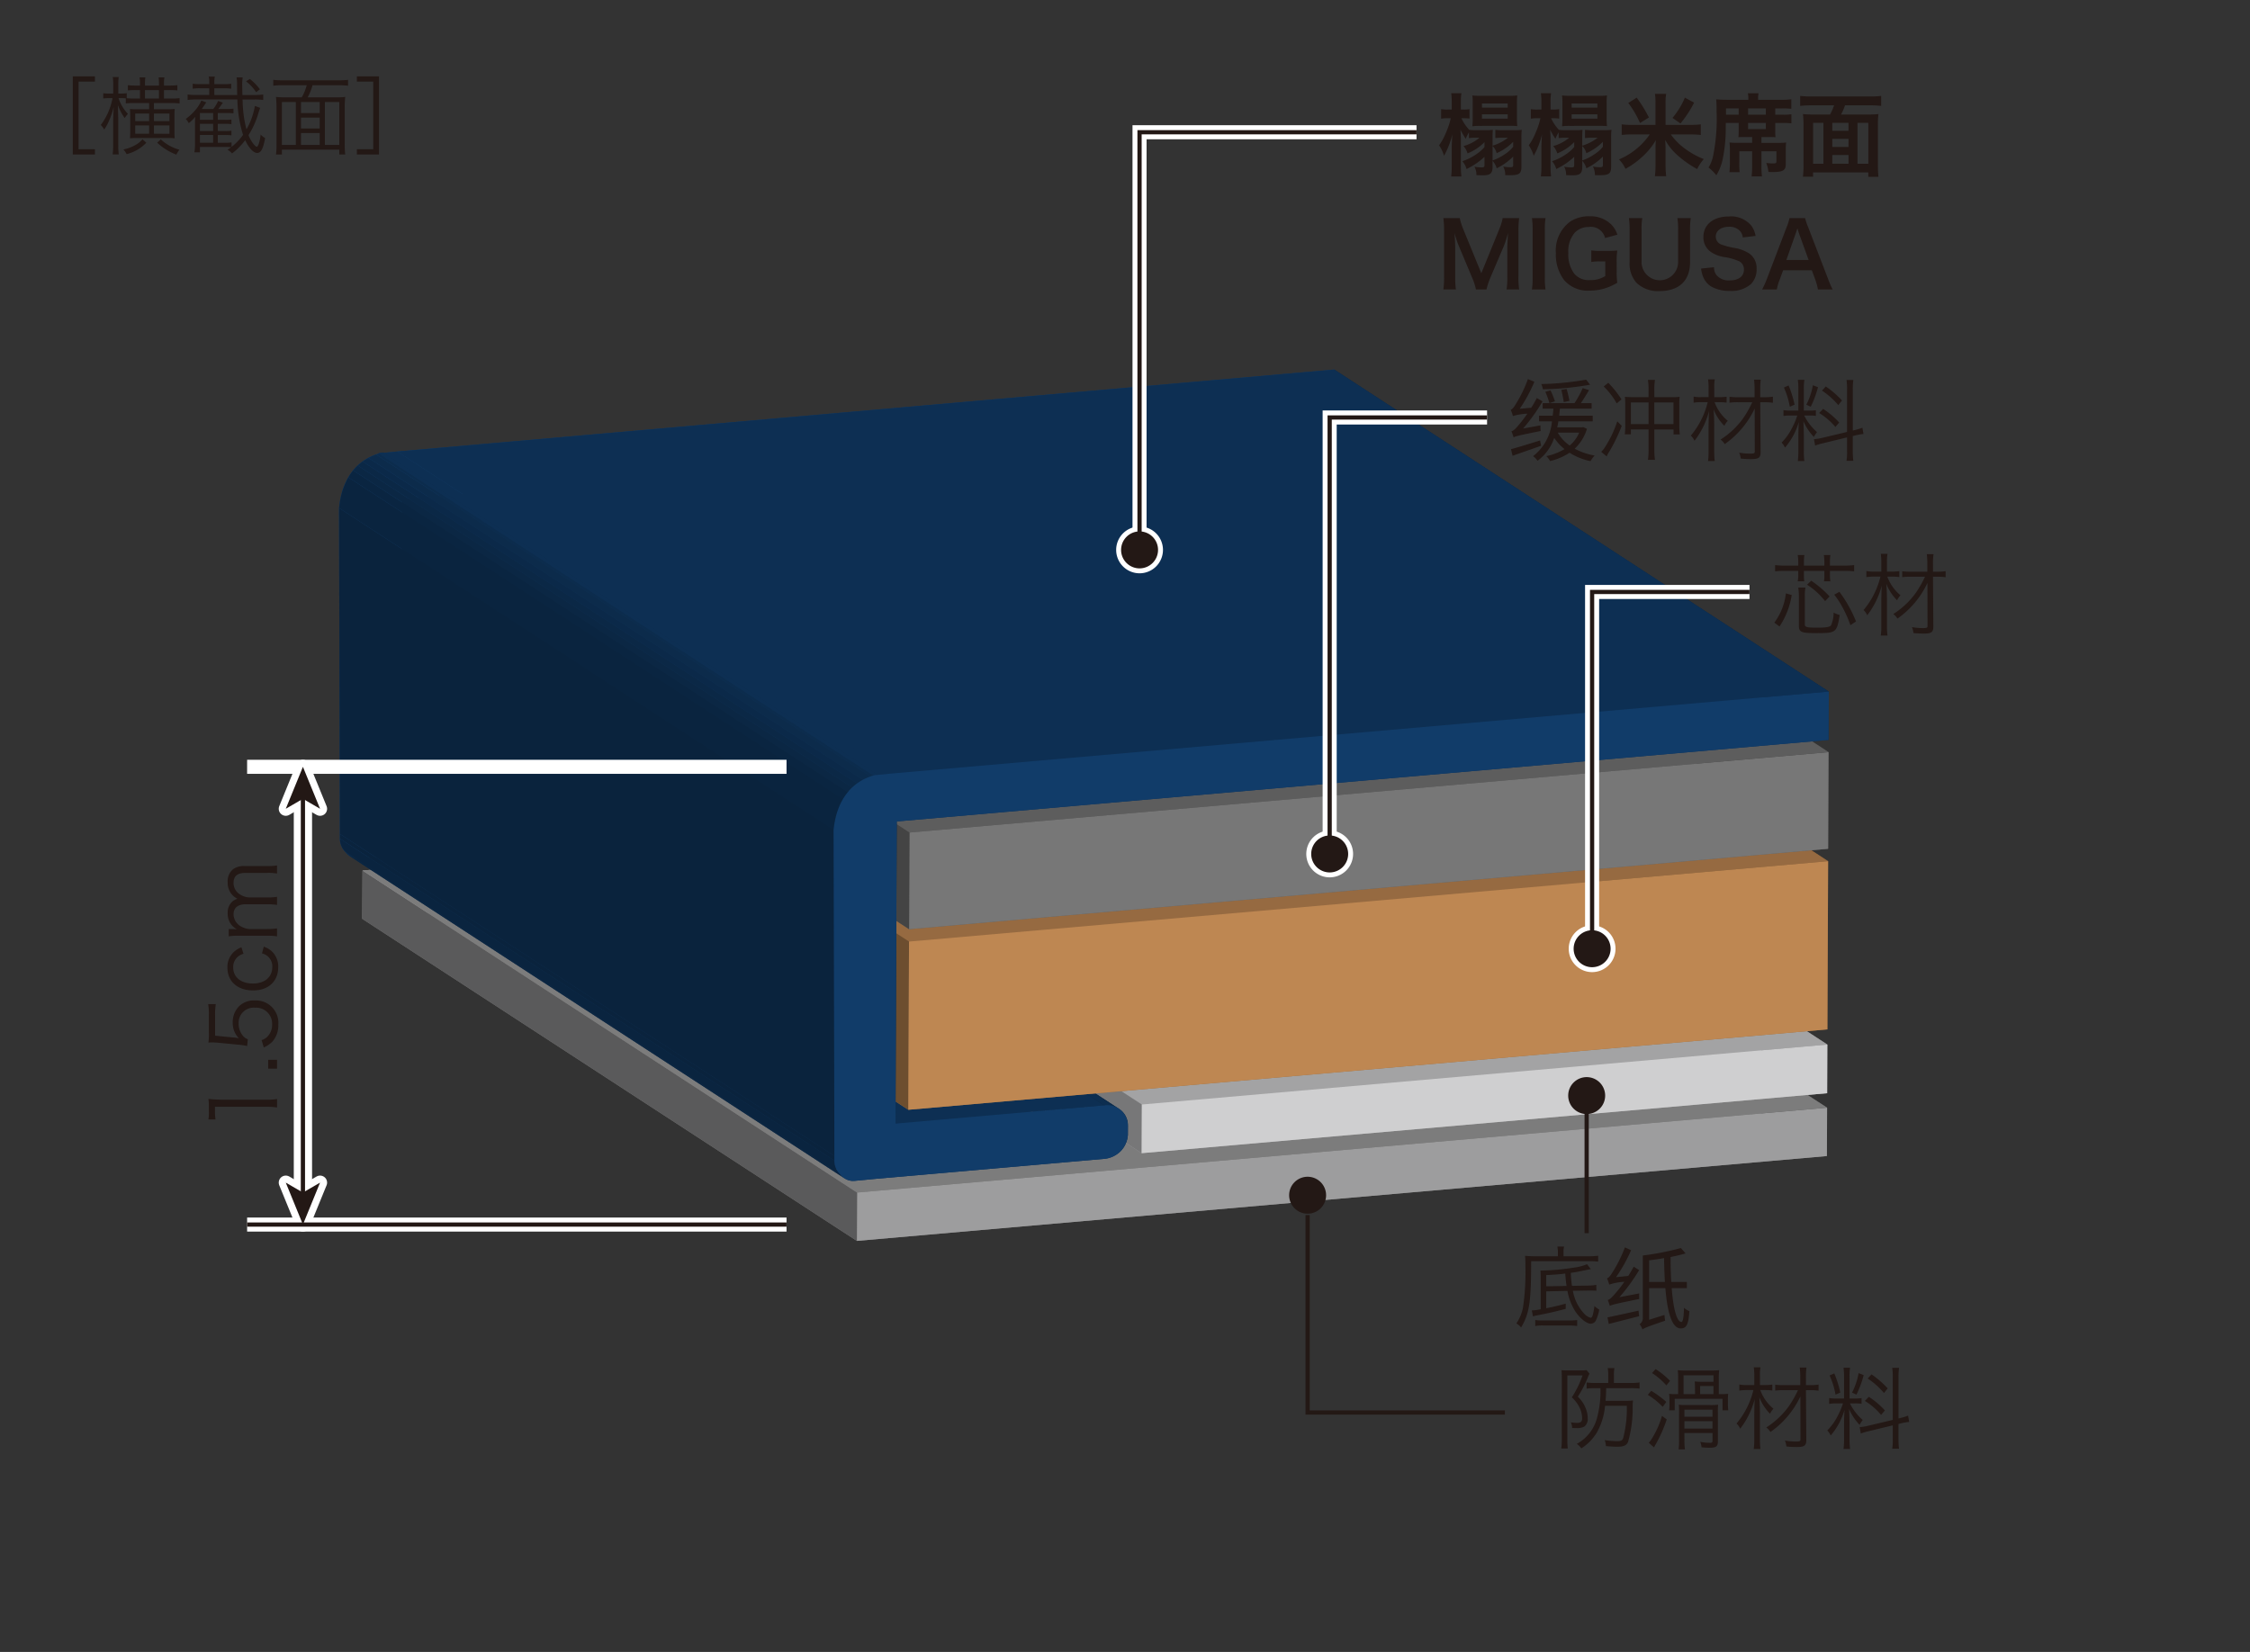 <svg id="レイヤー_1" data-name="レイヤー 1" xmlns="http://www.w3.org/2000/svg" xmlns:xlink="http://www.w3.org/1999/xlink" viewBox="0 0 320 235">
  <rect x="0" y="0" width="320" height="235" fill="#333333" stroke="none"/>
  <defs>
    <style>
      .cls-1, .cls-35, .cls-36 {
        fill: none;
      }

      .cls-2 {
        fill: #231815;
      }

      .cls-3 {
        isolation: isolate;
      }

      .cls-4 {
        fill: #9d9d9e;
      }

      .cls-5 {
        fill: #5a5a5b;
      }

      .cls-6 {
        fill: #7c7c7c;
      }

      .cls-7 {
        fill: #cfcfd0;
      }

      .cls-8 {
        fill: #be8752;
      }

      .cls-9 {
        fill: #777;
      }

      .cls-10 {
        fill: #113c69;
      }

      .cls-11 {
        fill: #777778;
      }

      .cls-12 {
        fill: #6d4e2f;
      }

      .cls-13 {
        fill: #444;
      }

      .cls-14 {
        fill: #0a233d;
      }

      .cls-15 {
        fill: #a3a3a4;
      }

      .cls-16 {
        clip-path: url(#clip-path);
      }

      .cls-17 {
        fill: #0a243f;
      }

      .cls-18 {
        fill: #0a2541;
      }

      .cls-19 {
        fill: #0b2744;
      }

      .cls-20 {
        fill: #0b2846;
      }

      .cls-21 {
        fill: #0b2949;
      }

      .cls-22 {
        fill: #0c2b4b;
      }

      .cls-23 {
        fill: #0c2c4d;
      }

      .cls-24 {
        fill: #0d2e50;
      }

      .cls-25 {
        clip-path: url(#clip-path-2);
      }

      .cls-26 {
        clip-path: url(#clip-path-3);
      }

      .cls-27 {
        fill: #0d2f53;
      }

      .cls-28 {
        fill: #966a41;
      }

      .cls-29 {
        clip-path: url(#clip-path-4);
      }

      .cls-30 {
        clip-path: url(#clip-path-5);
      }

      .cls-31 {
        clip-path: url(#clip-path-6);
      }

      .cls-32 {
        fill: #5d5d5d;
      }

      .cls-33 {
        clip-path: url(#clip-path-7);
      }

      .cls-34 {
        clip-path: url(#clip-path-8);
      }

      .cls-35 {
        stroke: #231815;
        stroke-width: 0.6px;
      }

      .cls-36, .cls-37, .cls-38 {
        stroke: #fff;
      }

      .cls-36, .cls-38 {
        stroke-width: 2px;
      }

      .cls-37, .cls-38 {
        fill: #fff;
      }

      .cls-37 {
        stroke-width: 1.4px;
      }

      .cls-38 {
        stroke-linecap: round;
        stroke-linejoin: round;
      }
    </style>
    <clipPath id="clip-path" transform="translate(-0.5)">
      <path class="cls-1" d="M160.909,161.451a3.653,3.653,0,0,1-3.417,3.406L87.159,119.048a3.653,3.653,0,0,0,3.417-3.406Z"/>
    </clipPath>
    <clipPath id="clip-path-2" transform="translate(-0.5)">
      <path class="cls-1" d="M159.654,157.745a2.71,2.71,0,0,1,1.26,2.308L90.581,114.246a2.71,2.71,0,0,0-1.26-2.308Z"/>
    </clipPath>
    <clipPath id="clip-path-3" transform="translate(-0.5)">
      <path class="cls-1" d="M89.321,111.937l70.333,45.808a3.35,3.35,0,0,0-2.131-.5L87.19,111.436A3.35,3.35,0,0,1,89.321,111.937Z"/>
    </clipPath>
    <clipPath id="clip-path-4" transform="translate(-0.5)">
      <path class="cls-1" d="M50.295,121.829a2.127,2.127,0,0,0,1.361.352l70.333,45.808a2.127,2.127,0,0,1-1.361-.352Z"/>
    </clipPath>
    <clipPath id="clip-path-5" transform="translate(-0.5)">
      <path class="cls-1" d="M120.628,167.637,50.295,121.829a2.745,2.745,0,0,1-.648-.6l70.333,45.808A2.744,2.744,0,0,0,120.628,167.637Z"/>
    </clipPath>
    <clipPath id="clip-path-6" transform="translate(-0.5)">
      <path class="cls-1" d="M119.98,167.038,49.647,121.23a2.708,2.708,0,0,1-.809-1.936L119.171,165.1A2.708,2.708,0,0,0,119.98,167.038Z"/>
    </clipPath>
    <clipPath id="clip-path-7" transform="translate(-0.5)">
      <path class="cls-1" d="M125.293,110.174q-.209.047-.413.1L54.547,64.47q.2-.057.413-.1Z"/>
    </clipPath>
    <clipPath id="clip-path-8" transform="translate(-0.5)">
      <path class="cls-1" d="M119.053,118.076,48.72,72.268c.438-4.445,2.708-6.935,5.827-7.8l70.333,45.808C121.762,111.142,119.491,113.631,119.053,118.076Z"/>
    </clipPath>
  </defs>
  <title>cn_img-tatami04zen</title>
  <rect class="cls-1" width="320" height="235"/>
  <g>
    <path class="cls-2" d="M10.853,10.862H14v.747H11.673v9.62H14v.748H10.853Z" transform="translate(-0.5)"/>
    <path class="cls-2" d="M18.393,13.984c-.241-.012-.422-.024-.627-.024h-.41A5.859,5.859,0,0,0,18.694,16.2a4.166,4.166,0,0,0-.458.591,7.193,7.193,0,0,1-.977-1.856c.024.494.036,1.157.06,2v3.628a9.873,9.873,0,0,0,.072,1.4h-.868a10.191,10.191,0,0,0,.072-1.4V17.215q0-.452.072-1.989a11.455,11.455,0,0,1-.675,1.989,6.853,6.853,0,0,1-.675,1.218,2.5,2.5,0,0,0-.482-.651A9.074,9.074,0,0,0,16.5,13.96h-.47a7.109,7.109,0,0,0-.844.048v-.747a4.927,4.927,0,0,0,.844.048H16.6V12.2a7.2,7.2,0,0,0-.061-1.242h.844a7.924,7.924,0,0,0-.06,1.229v1.121h.434a4.434,4.434,0,0,0,.771-.048v.711a9.752,9.752,0,0,0,1.073.048h.808V12.815h-.542a9.779,9.779,0,0,0-1.181.048v-.748a11.224,11.224,0,0,0,1.193.061h.53v-.241a4.843,4.843,0,0,0-.06-.928h.819a6.429,6.429,0,0,0-.048.928v.241h1.989v-.217a7.243,7.243,0,0,0-.048-.952h.82a4.925,4.925,0,0,0-.06.952v.217h.7a11.291,11.291,0,0,0,1.205-.061v.748a9.909,9.909,0,0,0-1.181-.048h-.723v1.206h.988a9.375,9.375,0,0,0,1.229-.061v.76a9.437,9.437,0,0,0-1.205-.061H22.394v.88h2.062a8.327,8.327,0,0,0,.892-.037,8.29,8.29,0,0,0-.036.868v2.4a8.73,8.73,0,0,0,.036.9,8.806,8.806,0,0,0-.892-.036H19.863a8.708,8.708,0,0,0-.88.036,8.361,8.361,0,0,0,.036-.855V16.371c0-.326-.012-.627-.036-.868a8.072,8.072,0,0,0,.88.037h1.845v-.88h-2.1a10.89,10.89,0,0,0-1.218.048ZM21.31,20.3a5.734,5.734,0,0,1-2.8,1.627,3.09,3.09,0,0,0-.458-.663,5.653,5.653,0,0,0,1.675-.615,3.5,3.5,0,0,0,1.037-.832ZM19.73,16.154v1.073h1.978V16.154Zm0,1.688v1.181h1.978V17.842Zm3.375-5.027H21.117v1.206h1.989ZM24.6,17.227V16.154H22.394v1.073Zm0,1.8V17.842H22.394v1.181Zm-1.229.8a6.243,6.243,0,0,0,2.652,1.47,3.788,3.788,0,0,0-.446.7,8.4,8.4,0,0,1-2.725-1.7Z" transform="translate(-0.5)"/>
    <path class="cls-2" d="M33.43,20.9a8.5,8.5,0,0,0,1.639-1.711,17.854,17.854,0,0,1-.808-5.039H28.378a8.42,8.42,0,0,0-1.193.072v-.784a7.638,7.638,0,0,0,1.193.072h1.88v-.952H28.945a6.122,6.122,0,0,0-1.037.06v-.711a6.006,6.006,0,0,0,1.037.06h1.313v-.265a3.063,3.063,0,0,0-.072-.808h.868a3.724,3.724,0,0,0-.072.8v.277h1.362a5.9,5.9,0,0,0,1.036-.06v.711a6.2,6.2,0,0,0-1.036-.06H30.982v.952h3.255c-.013-.4-.013-.4-.024-1.664a4.3,4.3,0,0,0-.072-.832h.88a5.4,5.4,0,0,0-.072,1.157c0,.193.012.639.024,1.338h1.771a7.633,7.633,0,0,0,1.193-.072v.784a7.959,7.959,0,0,0-1.193-.072H35c0,.132,0,.132.013.349a16.582,16.582,0,0,0,.542,3.894,9.961,9.961,0,0,0,1.193-3.327l.76.277c-.072.168-.1.253-.229.651a12.327,12.327,0,0,1-1.434,3.23,5.058,5.058,0,0,0,.542,1.037c.229.326.519.615.627.615.072,0,.168-.121.253-.325a5.472,5.472,0,0,0,.3-1.423,2.22,2.22,0,0,0,.639.506c-.277,1.531-.591,2.122-1.133,2.122-.518,0-1.169-.687-1.7-1.82A9.537,9.537,0,0,1,33.5,21.832a2.1,2.1,0,0,0-.639-.53c.253-.168.362-.241.518-.361-.241-.024-.566-.037-.988-.037H28.933v.76h-.784a6.893,6.893,0,0,0,.084-1.229V17.492c0-.29.012-.494.036-.868a6.67,6.67,0,0,1-.928.9,2.087,2.087,0,0,0-.422-.6,7.581,7.581,0,0,0,1.3-1.193,5.163,5.163,0,0,0,.916-1.423l.7.253c-.374.566-.41.615-.639.94h1.64a5.147,5.147,0,0,0,.687-1.145l.675.253c-.3.434-.422.6-.651.892h1.169a5.469,5.469,0,0,0,.988-.048v.675a7.048,7.048,0,0,0-.988-.048H31.477v.964h.964A5.751,5.751,0,0,0,33.417,17v.663a6.723,6.723,0,0,0-.976-.048h-.964v1.024h.964a5.681,5.681,0,0,0,.976-.048v.663a6.636,6.636,0,0,0-.976-.048h-.964v1.1h.964a5.549,5.549,0,0,0,.989-.048Zm-2.616-4.821h-1.88v.964h1.88Zm-1.88,1.531v1.024h1.88V17.613Zm0,1.591v1.1h1.88V19.2Zm7.992-6.088a6.359,6.359,0,0,0-1.434-1.543l.542-.337a7.816,7.816,0,0,1,1.435,1.471Z" transform="translate(-0.5)"/>
    <path class="cls-2" d="M48.165,13.852a11.713,11.713,0,0,0,1.435-.06,13.017,13.017,0,0,0-.072,1.519V20.53a10.433,10.433,0,0,0,.072,1.447h-.844v-.687H40.595v.688H39.75a9.263,9.263,0,0,0,.073-1.471v-5.2a14.217,14.217,0,0,0-.073-1.519,11.409,11.409,0,0,0,1.411.06h2.254a7.02,7.02,0,0,0,.711-1.724H40.643a9.621,9.621,0,0,0-1.278.072v-.844a9.183,9.183,0,0,0,1.266.072h8.088A9.627,9.627,0,0,0,50,11.356V12.2a9.373,9.373,0,0,0-1.278-.072H44.946a8.3,8.3,0,0,1-.687,1.724Zm-7.57.663v6.1h1.977v-6.1Zm5.376,0H43.307v1.567h2.664Zm-2.664,3.761h2.664V16.733H43.307Zm0,2.338h2.664V18.927H43.307Zm3.4,0h2.049v-6.1H46.706Z" transform="translate(-0.5)"/>
    <path class="cls-2" d="M51.256,21.977v-.748h2.326v-9.62H51.256v-.747H54.4V21.977Z" transform="translate(-0.5)"/>
  </g>
  <g>
    <g class="cls-3">
      <polygon class="cls-4" points="189.522 111.768 189.493 118.647 51.533 130.717 51.562 123.838 189.522 111.768"/>
      <polygon class="cls-5" points="259.855 157.576 259.827 164.455 189.493 118.647 189.522 111.768 259.855 157.576"/>
      <polygon class="cls-6" points="259.827 164.455 121.866 176.525 51.533 130.717 189.493 118.647 259.827 164.455"/>
      <polygon class="cls-4" points="259.855 157.576 259.827 164.455 121.866 176.525 121.895 169.646 259.855 157.576"/>
      <polygon class="cls-5" points="121.866 176.525 51.533 130.717 51.562 123.838 121.895 169.646 121.866 176.525"/>
      <polygon class="cls-6" points="121.895 169.646 51.562 123.838 189.522 111.768 259.855 157.576 121.895 169.646"/>
    </g>
    <g class="cls-3">
      <polygon class="cls-7" points="189.559 102.785 189.53 109.708 92.036 118.237 92.064 111.315 189.559 102.785"/>
      <polygon class="cls-8" points="189.666 76.701 189.568 100.629 58.853 112.065 58.952 88.137 189.666 76.701"/>
      <polygon class="cls-9" points="189.73 61.188 189.674 74.937 58.959 86.373 59.016 72.624 189.73 61.188"/>
      <path class="cls-10" d="M54.353,64.489l.607-.123q-.209.047-.413.1Z" transform="translate(-0.5)"/>
      <path class="cls-10" d="M190.237,59.451,57.7,71.046l-.177,42.985,29.665-2.6a2.935,2.935,0,0,1,3.391,2.81l-.006,1.4a3.653,3.653,0,0,1-3.417,3.406l-32.335,2.829-3.168.3a2.3,2.3,0,0,1-2.009-.95,2.708,2.708,0,0,1-.809-1.936l0-.663-.12-46.362c.438-4.445,2.708-6.935,5.827-7.8l2.46-.24L190.266,52.572Z" transform="translate(-0.5)"/>
      <polygon class="cls-11" points="259.892 148.593 259.864 155.516 189.53 109.708 189.559 102.785 259.892 148.593"/>
      <polygon class="cls-12" points="260 122.509 259.901 146.437 189.568 100.629 189.666 76.701 260 122.509"/>
      <polygon class="cls-13" points="260.064 106.996 260.007 120.745 189.674 74.937 189.73 61.188 260.064 106.996"/>
      <polygon class="cls-14" points="260.099 98.38 260.071 105.259 189.737 59.451 189.766 52.572 260.099 98.38"/>
      <polygon class="cls-15" points="259.864 155.516 162.369 164.045 92.036 118.237 189.53 109.708 259.864 155.516"/>
      <polygon class="cls-15" points="162.397 157.123 92.064 111.315 189.559 102.785 259.892 148.593 162.397 157.123"/>
      <polygon class="cls-11" points="162.369 164.045 92.036 118.237 92.064 111.315 162.397 157.123 162.369 164.045"/>
      <polygon class="cls-7" points="259.892 148.593 259.864 155.516 162.369 164.045 162.397 157.123 259.892 148.593"/>
      <polygon class="cls-14" points="160.414 160.054 160.409 161.451 90.075 115.642 90.081 114.246 160.414 160.054"/>
      <g class="cls-3">
        <g class="cls-16">
          <g class="cls-3">
            <path class="cls-17" d="M160.909,161.451,90.575,115.642a3.1,3.1,0,0,1-.437,1.554L160.471,163a3.1,3.1,0,0,0,.437-1.554" transform="translate(-0.5)"/>
            <path class="cls-18" d="M160.471,163,90.138,117.2a3.539,3.539,0,0,1-.315.452l70.333,45.808a3.539,3.539,0,0,0,.315-.452" transform="translate(-0.5)"/>
            <path class="cls-19" d="M160.156,163.457,89.823,117.649a3.731,3.731,0,0,1-.337.36l70.333,45.808a3.731,3.731,0,0,0,.337-.36" transform="translate(-0.5)"/>
            <path class="cls-20" d="M159.819,163.817,89.486,118.008a3.859,3.859,0,0,1-.376.31l70.333,45.808a3.859,3.859,0,0,0,.376-.31" transform="translate(-0.5)"/>
            <path class="cls-21" d="M159.443,164.127,89.11,118.319a3.927,3.927,0,0,1-.439.275L159,164.4a3.927,3.927,0,0,0,.439-.275" transform="translate(-0.5)"/>
            <path class="cls-22" d="M159,164.4,88.671,118.594a3.936,3.936,0,0,1-.549.244l70.333,45.808A3.936,3.936,0,0,0,159,164.4" transform="translate(-0.5)"/>
            <path class="cls-23" d="M158.455,164.646,88.122,118.838a3.891,3.891,0,0,1-.844.2l70.333,45.808a3.891,3.891,0,0,0,.844-.2" transform="translate(-0.5)"/>
            <path class="cls-24" d="M157.611,164.844,87.278,119.036l-.119.012,70.333,45.808.119-.012" transform="translate(-0.5)"/>
          </g>
        </g>
      </g>
      <g class="cls-3">
        <g class="cls-25">
          <g class="cls-3">
            <path class="cls-17" d="M159.654,157.745,89.321,111.937a2.71,2.71,0,0,1,1.26,2.308l70.333,45.808a2.71,2.71,0,0,0-1.26-2.308" transform="translate(-0.5)"/>
          </g>
        </g>
      </g>
      <g class="cls-3">
        <g class="cls-26">
          <g class="cls-3">
            <path class="cls-24" d="M157.524,157.244,87.19,111.436a3.489,3.489,0,0,1,1.5.187l70.333,45.808a3.489,3.489,0,0,0-1.5-.187" transform="translate(-0.5)"/>
            <path class="cls-23" d="M159.022,157.431,88.688,111.623a3.094,3.094,0,0,1,.633.315l70.333,45.808a3.094,3.094,0,0,0-.633-.315" transform="translate(-0.5)"/>
          </g>
        </g>
      </g>
      <polygon class="cls-27" points="156.992 164.856 124.657 167.685 54.324 121.877 86.659 119.048 156.992 164.856"/>
      <polygon class="cls-27" points="127.359 159.839 57.026 114.031 86.69 111.436 157.024 157.244 127.359 159.839"/>
      <polygon class="cls-28" points="259.901 146.437 129.186 157.873 58.853 112.065 189.568 100.629 259.901 146.437"/>
      <polygon class="cls-27" points="124.657 167.685 121.489 167.988 51.156 122.18 54.324 121.877 124.657 167.685"/>
      <g class="cls-3">
        <g class="cls-29">
          <g class="cls-3">
            <path class="cls-24" d="M121.989,167.988,51.656,122.18a2.076,2.076,0,0,1-.9-.12l70.333,45.808a2.076,2.076,0,0,0,.9.12" transform="translate(-0.5)"/>
            <path class="cls-23" d="M121.089,167.869,50.755,122.06a2.279,2.279,0,0,1-.461-.232l70.333,45.808a2.279,2.279,0,0,0,.461.232" transform="translate(-0.5)"/>
          </g>
        </g>
      </g>
      <g class="cls-3">
        <g class="cls-30">
          <g class="cls-3">
            <path class="cls-17" d="M120.628,167.637,50.295,121.829a2.744,2.744,0,0,1-.648-.6l70.333,45.808a2.744,2.744,0,0,0,.648.6" transform="translate(-0.5)"/>
          </g>
        </g>
      </g>
      <g class="cls-3">
        <g class="cls-31">
          <g class="cls-3">
            <path class="cls-17" d="M119.98,167.038,49.647,121.23a2.708,2.708,0,0,1-.809-1.936L119.171,165.1a2.708,2.708,0,0,0,.809,1.936" transform="translate(-0.5)"/>
          </g>
        </g>
      </g>
      <polygon class="cls-14" points="118.671 165.102 48.338 119.294 48.34 118.63 118.674 164.439 118.671 165.102"/>
      <polygon class="cls-28" points="129.285 133.945 58.952 88.137 189.666 76.701 260 122.509 129.285 133.945"/>
      <polygon class="cls-12" points="129.186 157.873 58.853 112.065 58.952 88.137 129.285 133.945 129.186 157.873"/>
      <polygon class="cls-8" points="260 122.509 259.901 146.437 129.186 157.873 129.285 133.945 260 122.509"/>
      <polygon class="cls-32" points="260.007 120.745 129.292 132.181 58.959 86.373 189.674 74.937 260.007 120.745"/>
      <polygon class="cls-9" points="260.064 106.996 260.007 120.745 129.292 132.181 129.349 118.432 260.064 106.996"/>
      <polygon class="cls-32" points="129.349 118.432 59.016 72.624 189.73 61.188 260.064 106.996 129.349 118.432"/>
      <polygon class="cls-13" points="129.292 132.181 58.959 86.373 59.016 72.624 129.349 118.432 129.292 132.181"/>
      <polygon class="cls-14" points="127.536 116.854 127.359 159.839 57.026 114.031 57.203 71.046 127.536 116.854"/>
      <polygon class="cls-27" points="260.071 105.259 127.536 116.854 57.203 71.046 189.737 59.451 260.071 105.259"/>
      <polygon class="cls-27" points="126.84 110.039 56.507 64.23 189.766 52.572 260.099 98.38 126.84 110.039"/>
      <polygon class="cls-27" points="124.38 110.278 54.047 64.47 56.507 64.23 126.84 110.039 124.38 110.278"/>
      <g class="cls-3">
        <g class="cls-33">
          <g class="cls-3">
            <path class="cls-23" d="M125.293,110.174,54.96,64.366q-.209.047-.413.1l70.333,45.808q.2-.057.413-.1" transform="translate(-0.5)"/>
          </g>
        </g>
      </g>
      <g class="cls-3">
        <g class="cls-34">
          <g class="cls-3">
            <path class="cls-17" d="M119.053,118.076,48.72,72.268A10.615,10.615,0,0,1,50.035,67.9l70.333,45.808a10.615,10.615,0,0,0-1.315,4.371" transform="translate(-0.5)"/>
            <path class="cls-18" d="M120.369,113.705,50.035,67.9a7.687,7.687,0,0,1,.68-.98l70.333,45.808a7.687,7.687,0,0,0-.68.98" transform="translate(-0.5)"/>
            <path class="cls-19" d="M121.049,112.725,50.716,66.917a7.221,7.221,0,0,1,.652-.7L121.7,112.028a7.221,7.221,0,0,0-.652.7" transform="translate(-0.5)"/>
            <path class="cls-20" d="M121.7,112.028,51.367,66.22a7.118,7.118,0,0,1,.7-.573L122.4,111.454a7.118,7.118,0,0,0-.7.573" transform="translate(-0.5)"/>
            <path class="cls-21" d="M122.4,111.454,52.062,65.646a7.29,7.29,0,0,1,.816-.512l70.333,45.808a7.29,7.29,0,0,0-.816.512" transform="translate(-0.5)"/>
            <path class="cls-22" d="M123.212,110.943,52.879,65.135a7.812,7.812,0,0,1,1.089-.482L124.3,110.461a7.812,7.812,0,0,0-1.089.482" transform="translate(-0.5)"/>
            <path class="cls-23" d="M124.3,110.461,53.968,64.652q.284-.1.579-.183l70.333,45.808q-.295.082-.579.183" transform="translate(-0.5)"/>
          </g>
        </g>
      </g>
      <polygon class="cls-27" points="124.38 110.278 124.186 110.297 53.853 64.489 54.047 64.47 124.38 110.278"/>
      <path class="cls-10" d="M124.686,110.3l.607-.123q-.209.047-.413.1Z" transform="translate(-0.5)"/>
      <polygon class="cls-27" points="124.186 110.297 53.853 64.489 54.46 64.366 124.793 110.174 124.186 110.297"/>
      <polygon class="cls-14" points="118.674 164.439 48.34 118.63 48.22 72.268 118.553 118.076 118.674 164.439"/>
      <path class="cls-10" d="M260.571,105.259l-132.534,11.6-.177,42.985,29.665-2.6a2.935,2.935,0,0,1,3.391,2.81l-.006,1.4a3.653,3.653,0,0,1-3.417,3.406l-32.335,2.829-3.168.3a2.3,2.3,0,0,1-2.009-.95,2.708,2.708,0,0,1-.809-1.936l0-.663-.12-46.362c.438-4.445,2.708-6.935,5.827-7.8l2.46-.24L260.6,98.38Z" transform="translate(-0.5)"/>
    </g>
  </g>
  <polyline class="cls-35" points="185.973 172.854 185.973 200.939 214.029 200.939"/>
  <path class="cls-2" d="M189.1,170.023a2.628,2.628,0,1,1-2.633-2.623,2.631,2.631,0,0,1,2.633,2.623" transform="translate(-0.5)"/>
  <polyline class="cls-36" points="162.068 78.236 162.068 18.812 201.461 18.812"/>
  <path class="cls-37" d="M165.2,78.232a2.628,2.628,0,1,0-2.633,2.623,2.631,2.631,0,0,0,2.633-2.623" transform="translate(-0.5)"/>
  <g>
    <path class="cls-2" d="M222.622,195.885c0-.357-.013-.715-.038-.97a7.64,7.64,0,0,0,.88.038h1.9a3.891,3.891,0,0,0,.777-.051l.421.511a.754.754,0,0,0-.051.1c-.013.013-.025.051-.051.09a1.724,1.724,0,0,0-.115.293,16.4,16.4,0,0,1-1.441,2.794,4.537,4.537,0,0,1,1.122,1.658,3.668,3.668,0,0,1,.281,1.4,1.347,1.347,0,0,1-.472,1.186,2.149,2.149,0,0,1-1.136.218c-.179,0-.4,0-.6-.014a2.309,2.309,0,0,0-.191-.8,6.2,6.2,0,0,0,.893.076c.511,0,.715-.179.715-.65a3.66,3.66,0,0,0-.307-1.4,4.875,4.875,0,0,0-1.16-1.582,14.568,14.568,0,0,0,1.531-3.125h-2.169v9.21a9.047,9.047,0,0,0,.063,1.187h-.932a7.833,7.833,0,0,0,.077-1.187Zm4.694,1.595a8.208,8.208,0,0,0-1.161.063v-.88a8.473,8.473,0,0,0,1.237.076h1.837V195.6a5.608,5.608,0,0,0-.076-.982h.956a5.409,5.409,0,0,0-.076.982v1.135h2.322a7.239,7.239,0,0,0,1.326-.076v.88a9.626,9.626,0,0,0-1.313-.063h-3.444a17.382,17.382,0,0,1-.076,1.8h2.78a7.853,7.853,0,0,0,1.122-.052,6.857,6.857,0,0,0-.051.842,17.459,17.459,0,0,1-.65,5.052c-.229.511-.638.689-1.543.689-.422,0-.639-.014-1.607-.09a2.907,2.907,0,0,0-.179-.854,12.271,12.271,0,0,0,1.747.153c.574,0,.753-.09.881-.421a16.7,16.7,0,0,0,.522-4.605h-3.1a9.354,9.354,0,0,1-1.136,3.75,6.9,6.9,0,0,1-2.232,2.3,2.344,2.344,0,0,0-.65-.638,5.879,5.879,0,0,0,2.819-3.47,14.644,14.644,0,0,0,.549-4.452Z" transform="translate(-0.5)"/>
    <path class="cls-2" d="M235.34,197.85a14.178,14.178,0,0,1,2.143,1.581l-.51.7a10.077,10.077,0,0,0-2.117-1.7Zm2.207,4.068a19.414,19.414,0,0,1-1.557,3.521c-.013.013-.229.408-.255.459l-.74-.65a4.974,4.974,0,0,0,.65-.957,12.538,12.538,0,0,0,1.225-2.87Zm-1.582-7.156a11.631,11.631,0,0,1,2.054,1.672l-.523.65a9.755,9.755,0,0,0-2.041-1.761Zm9.3,3.56a9.324,9.324,0,0,0,1.021-.038,6.446,6.446,0,0,0-.039.829v.676a6.773,6.773,0,0,0,.051.842h-.816v-1.646h-6.8v1.646h-.8a4.851,4.851,0,0,0,.052-.829v-.7a5.866,5.866,0,0,0-.052-.816,9.7,9.7,0,0,0,1.046.038h.242v-2.258a10.231,10.231,0,0,0-.051-1.148,10.678,10.678,0,0,0,1.25.051h3.279a13.032,13.032,0,0,0,1.352-.051,11.208,11.208,0,0,0-.051,1.187v2.22Zm-5.2,6.468a8.211,8.211,0,0,0,.076,1.39h-.905a10.536,10.536,0,0,0,.063-1.377v-3.814a9.331,9.331,0,0,0-.038-1.161,6.877,6.877,0,0,0,1.008.051h3.406a8.374,8.374,0,0,0,1.186-.051,8.578,8.578,0,0,0-.038,1.161v4.069c0,.7-.255.893-1.187.893-.331,0-.777-.025-1.135-.063a3.039,3.039,0,0,0-.191-.778,7.329,7.329,0,0,0,1.416.141c.255,0,.332-.064.332-.294v-1.1H240.06Zm1.5-7.412c0-.318-.013-.574-.038-.854a9.554,9.554,0,0,0,1,.038h1.671v-.918h-4.261v2.679h1.633Zm2.488,4.159v-1H240.06v1Zm0,1.684v-1.046H240.06v1.046Zm.14-4.9v-1.148H242.3v1.148Z" transform="translate(-0.5)"/>
    <path class="cls-2" d="M250.851,197.747a6.156,6.156,0,0,0,1.876,2.653,2.491,2.491,0,0,0-.485.715,6.761,6.761,0,0,1-1.53-2.348c.063.829.089,1.569.089,2.487v3.521a9.194,9.194,0,0,0,.077,1.353h-.957a9.357,9.357,0,0,0,.076-1.353v-3.354c0-.7.025-1.761.064-2.4a11.774,11.774,0,0,1-2.067,4.223,2.3,2.3,0,0,0-.522-.74,11.594,11.594,0,0,0,2.4-4.758h-.919a7.035,7.035,0,0,0-1.085.076v-.867a5.114,5.114,0,0,0,1.11.077H250v-1.327a8.158,8.158,0,0,0-.076-1.2h.957a5.771,5.771,0,0,0-.077,1.187v1.34h.8a7.4,7.4,0,0,0,.957-.064v.842a7.423,7.423,0,0,0-.957-.063Zm3.432.013a9.183,9.183,0,0,0-1.313.063v-.842a8.819,8.819,0,0,0,1.3.064h2.271v-1.1a11.237,11.237,0,0,0-.076-1.4h.956a9.244,9.244,0,0,0-.076,1.4v1.1h.625a7.433,7.433,0,0,0,1.174-.077v.867a7.44,7.44,0,0,0-1.174-.076h-.625l.051,7.08c0,.816-.255,1.008-1.4,1.008a13.959,13.959,0,0,1-1.43-.077,2.817,2.817,0,0,0-.217-.842,9.266,9.266,0,0,0,1.544.141c.574,0,.676-.051.676-.319l-.013-6.1a12.867,12.867,0,0,1-4.261,5.064,2.386,2.386,0,0,0-.587-.65,11.671,11.671,0,0,0,3.151-2.946,15,15,0,0,0,1.353-2.36Z" transform="translate(-0.5)"/>
    <path class="cls-2" d="M261.758,199.647a6.205,6.205,0,0,0-1.11.064v-.829a5.807,5.807,0,0,0,1.11.063h1.008v-3.011a9.05,9.05,0,0,0-.077-1.365h.931a8.549,8.549,0,0,0-.076,1.353v3.023h.766a6.132,6.132,0,0,0,.943-.051v.8a6.6,6.6,0,0,0-.956-.052h-.7a7.64,7.64,0,0,0,1.824,2.36,4.547,4.547,0,0,0-.446.688,7.564,7.564,0,0,1-1.492-2.245c.025.511.063,1.646.063,1.889v2.385a10.548,10.548,0,0,0,.076,1.4h-.931a11.292,11.292,0,0,0,.077-1.416v-2.168c0-.587.025-1.3.063-1.978a9.7,9.7,0,0,1-1.965,3.648,2.679,2.679,0,0,0-.484-.715,8.088,8.088,0,0,0,1.518-2.143,10.236,10.236,0,0,0,.714-1.71Zm-.383-4.273a15.044,15.044,0,0,1,.854,2.73l-.677.293a11.282,11.282,0,0,0-.842-2.729Zm4.184.243a14.457,14.457,0,0,1-1.033,2.78l-.625-.293a9.559,9.559,0,0,0,.932-2.769Zm4.133.306a8.126,8.126,0,0,0-.076-1.339h.97a9.024,9.024,0,0,0-.077,1.326v5.868l.191-.038a8.1,8.1,0,0,0,1.174-.357l.153.893a9.012,9.012,0,0,0-1.225.217l-.294.077v2.13a9.781,9.781,0,0,0,.077,1.391h-.97a7.523,7.523,0,0,0,.076-1.4v-1.926l-3.354.816a8.84,8.84,0,0,0-1.187.344l-.166-.905a6.965,6.965,0,0,0,1.225-.2l3.482-.829Zm-3.406,2.781a11.281,11.281,0,0,1,2.284,1.938l-.536.638a9.369,9.369,0,0,0-2.309-1.989Zm.383-3.189a13.076,13.076,0,0,1,2.3,1.99l-.523.663a10.771,10.771,0,0,0-2.321-2.066Z" transform="translate(-0.5)"/>
  </g>
  <line class="cls-35" x1="225.658" y1="155.846" x2="225.658" y2="175.427"/>
  <path class="cls-2" d="M228.789,155.85a2.628,2.628,0,1,1-2.633-2.623,2.631,2.631,0,0,1,2.633,2.623" transform="translate(-0.5)"/>
  <g>
    <path class="cls-2" d="M222.067,178.149a3.82,3.82,0,0,0-.077-.816h.957a2.85,2.85,0,0,0-.076.829v.549h3.521a9.9,9.9,0,0,0,1.4-.076v.842a8.751,8.751,0,0,0-1.326-.063h-8.2c-.013,5.905-.242,7.386-1.428,9.427a2.508,2.508,0,0,0-.677-.574,6.106,6.106,0,0,0,.944-2.258,34.828,34.828,0,0,0,.344-5.766c0-.843-.013-1.148-.051-1.595.408.038.829.063,1.326.063h3.343Zm4.682,2.386-1.122.229c-.791.166-.957.2-1.723.307a16.661,16.661,0,0,0,.166,1.85l2.258-.038a7.118,7.118,0,0,0,1.2-.1l.013.829c-.28-.013-.472-.025-.74-.025h-.459l-2.144.038a6.351,6.351,0,0,0,1.557,3.2,2.041,2.041,0,0,0,.957.638c.242,0,.383-.4.549-1.671a3.914,3.914,0,0,0,.688.51,5.964,5.964,0,0,1-.446,1.467.83.83,0,0,1-.753.536c-.65,0-1.684-.867-2.335-1.965a8.366,8.366,0,0,1-.994-2.7l-3.011.064v2.4c.982-.191,1.62-.344,2.769-.65v.74c-1.582.408-1.978.51-4.082.931a2.955,2.955,0,0,0-.574.141l-.166-.854a6.661,6.661,0,0,0,1.263-.166v-4.35c0-.523-.013-.868-.038-1.148a32.439,32.439,0,0,0,4.656-.408,7.128,7.128,0,0,0,1.977-.5Zm-7.9,7.246a6.092,6.092,0,0,0,1.085.063h3.674a7.614,7.614,0,0,0,1.2-.063v.854a8.636,8.636,0,0,0-1.2-.077h-3.6a5.645,5.645,0,0,0-1.161.077Zm4.452-4.848c-.1-.677-.1-.677-.191-1.761-.638.09-1.633.166-2.7.217v1.595Z" transform="translate(-0.5)"/>
    <path class="cls-2" d="M233.637,184a5.471,5.471,0,0,0,0,.791c-3.47.7-3.916.829-4.184.982a8.231,8.231,0,0,0-.294-.842c.28-.064.574-.357.97-.816a17.827,17.827,0,0,0,1.391-1.773,8.244,8.244,0,0,0-2.156.4,4.773,4.773,0,0,0-.318-.894c.242-.051.472-.356.752-.79a19.976,19.976,0,0,0,1.8-3.61l.881.4a21.8,21.8,0,0,1-2.144,3.84l1.735-.179c.28-.421.535-.867.777-1.314l.778.485a27.074,27.074,0,0,1-2.806,3.853Zm-4.516,3.406c1.1-.217,2.781-.6,4.414-.957l.089.791-4.324,1.1Zm9.134-4.159c.217,2.922.728,4.81,1.378,4.81.217,0,.331-.625.369-2.016a2.313,2.313,0,0,0,.766.472c-.127,1.914-.421,2.462-1.225,2.462-1.288,0-1.913-2.359-2.193-5.728h-2.31v4.5l2.182-.688a7.163,7.163,0,0,0,.1.816c-2.614.893-2.985,1.059-3.228,1.25a2.511,2.511,0,0,0-.408-.753,1.006,1.006,0,0,0,.46-.893v-8.878a37.706,37.706,0,0,0,5.408-1.06l.677.766c-.613.179-1.353.357-2.131.511-.013,1.275.025,2.462.09,3.546h2.219v.88Zm-.97-.88c-.063-1.059-.1-2.194-.115-3.394-.714.128-1.428.23-2.13.319v3.074Z" transform="translate(-0.5)"/>
  </g>
  <g>
    <path class="cls-2" d="M252.847,88.574a8.591,8.591,0,0,0,1.646-4.159l.829.229a11.206,11.206,0,0,1-1.735,4.478Zm3.406-8.7a5.718,5.718,0,0,0-.077-.918h.944a7.106,7.106,0,0,0-.063.918v.587h2.908v-.587a5.48,5.48,0,0,0-.076-.918h.931a7.1,7.1,0,0,0-.063.918v.587h2.016a9.919,9.919,0,0,0,1.428-.076v.893a10.436,10.436,0,0,0-1.428-.063h-2.016v.65a5.925,5.925,0,0,0,.063.829h-.905a5.769,5.769,0,0,0,.051-.842v-.638h-2.908v.638a5.233,5.233,0,0,0,.051.842h-.932a4.915,4.915,0,0,0,.077-.829v-.65h-1.876a10.254,10.254,0,0,0-1.416.063v-.893a9.873,9.873,0,0,0,1.416.076h1.876Zm.931,8.942c0,.4.268.472,1.748.472,1.263,0,1.785-.089,1.977-.319a4.423,4.423,0,0,0,.37-1.824,3.625,3.625,0,0,0,.868.344c-.408,2.5-.511,2.577-3.291,2.577-2.194,0-2.514-.14-2.514-1.059V84.772a8.447,8.447,0,0,0-.089-1.186h1.021a6.126,6.126,0,0,0-.09,1.173Zm2.883-3.3a9.993,9.993,0,0,0-2.563-2.334l.587-.574a14.32,14.32,0,0,1,2.615,2.245Zm3.6,3.418a16.22,16.22,0,0,0-1.059-2.423,12.079,12.079,0,0,0-1.237-1.914l.739-.408a18.764,18.764,0,0,1,2.36,4.222Z" transform="translate(-0.5)"/>
    <path class="cls-2" d="M268.919,82.03a6.156,6.156,0,0,0,1.876,2.653,2.5,2.5,0,0,0-.485.714,6.759,6.759,0,0,1-1.53-2.347c.063.829.089,1.569.089,2.487v3.521a9.194,9.194,0,0,0,.077,1.353h-.957a9.357,9.357,0,0,0,.076-1.353V85.7c0-.7.025-1.761.064-2.4a11.778,11.778,0,0,1-2.067,4.223,2.3,2.3,0,0,0-.522-.74,11.593,11.593,0,0,0,2.4-4.758h-.919a7.035,7.035,0,0,0-1.085.076v-.867a5.119,5.119,0,0,0,1.11.077h1.021V79.989a8.154,8.154,0,0,0-.076-1.2h.957a5.769,5.769,0,0,0-.077,1.187v1.339h.8a7.407,7.407,0,0,0,.957-.064v.842a7.423,7.423,0,0,0-.957-.063Zm3.432.013a9.183,9.183,0,0,0-1.313.063v-.842a8.9,8.9,0,0,0,1.3.064h2.271v-1.1a11.237,11.237,0,0,0-.076-1.4h.956a9.24,9.24,0,0,0-.076,1.4v1.1h.625a7.441,7.441,0,0,0,1.174-.077v.867a7.44,7.44,0,0,0-1.174-.076h-.625l.051,7.08c0,.816-.255,1.008-1.4,1.008a14.093,14.093,0,0,1-1.43-.077,2.81,2.81,0,0,0-.217-.842,9.312,9.312,0,0,0,1.544.14c.574,0,.676-.051.676-.319l-.013-6.1A12.876,12.876,0,0,1,270.36,88a2.386,2.386,0,0,0-.587-.65,11.673,11.673,0,0,0,3.151-2.947,14.974,14.974,0,0,0,1.353-2.36Z" transform="translate(-0.5)"/>
  </g>
  <g>
    <path class="cls-2" d="M219.592,60.513a5.429,5.429,0,0,0,.025.8c-3.164.638-3.6.752-3.853.906a7.28,7.28,0,0,0-.306-.868c.28-.051.574-.357.969-.816.23-.255.74-.893,1.3-1.684a8.323,8.323,0,0,0-2.054.332,6.282,6.282,0,0,0-.319-.893c.217-.051.46-.357.715-.791a18.13,18.13,0,0,0,1.734-3.571l.919.382a21.537,21.537,0,0,1-2.08,3.84L218.277,58a14.63,14.63,0,0,0,.791-1.377l.816.472a25.264,25.264,0,0,1-2.768,3.865Zm.09,2.9c-1.43.51-2.935,1.021-4.057,1.429l-.23-.944c1.033-.268,2.59-.765,4.133-1.237ZM226.2,61a6.34,6.34,0,0,1-1.747,2.832,9.346,9.346,0,0,0,2.845.97,3.627,3.627,0,0,0-.587.8,8.778,8.778,0,0,1-2.985-1.2,8.536,8.536,0,0,1-2.768,1.187,3.2,3.2,0,0,0-.536-.7,8.61,8.61,0,0,0,2.59-1,6.775,6.775,0,0,1-1.468-1.607,6.614,6.614,0,0,1-2.372,3.266,2.379,2.379,0,0,0-.638-.65,7.05,7.05,0,0,0,2.691-4.962h-1.837v-.8h1.938c.052-.344.077-.688.1-1.007H219.9V57.35h4.527a14.094,14.094,0,0,0,1.174-2.143l.894.293c-.357.612-.791,1.3-1.161,1.85h1.531v.778h-4.516c-.026.319-.064.663-.1,1.007h4.771v.8h-4.885c-.039.281-.1.574-.166.855h3.546l.166-.026Zm.447-6.276a41.311,41.311,0,0,1-6.723.651,2.725,2.725,0,0,0-.217-.74,42.008,42.008,0,0,0,6.378-.625Zm-5.626.816a12.588,12.588,0,0,1,.625,1.543l-.778.268a13.252,13.252,0,0,0-.587-1.62Zm1.021,6a5.676,5.676,0,0,0,1.7,1.837,4.833,4.833,0,0,0,1.353-1.837ZM222.9,57.2a16.438,16.438,0,0,0-.345-1.735l.753-.127a14.089,14.089,0,0,1,.4,1.684Z" transform="translate(-0.5)"/>
    <path class="cls-2" d="M231.148,60.577a23.516,23.516,0,0,1-1.723,3.584,5.267,5.267,0,0,0-.42.765l-.778-.65a3.191,3.191,0,0,0,.5-.612,15.756,15.756,0,0,0,1.786-3.725Zm-1.913-6.123a14.464,14.464,0,0,1,1.875,2.36l-.677.574a10.44,10.44,0,0,0-1.85-2.411Zm3.214,6.633v.7h-.867a11.134,11.134,0,0,0,.064-1.429V57.579a9.617,9.617,0,0,0-.052-1.135,8.922,8.922,0,0,0,1.148.051h2.22v-1a8.8,8.8,0,0,0-.09-1.454h1a8.9,8.9,0,0,0-.089,1.467V56.5h2.4a9.2,9.2,0,0,0,1.2-.051,9.02,9.02,0,0,0-.052,1.187v2.743a11.106,11.106,0,0,0,.077,1.416h-.894v-.7h-2.729v2.781a10.071,10.071,0,0,0,.089,1.543h-1a10.038,10.038,0,0,0,.09-1.543V61.087Zm0-3.84v3.087h2.514V57.248Zm3.33,3.087h2.729V57.248h-2.729Z" transform="translate(-0.5)"/>
    <path class="cls-2" d="M244.351,57.209a6.156,6.156,0,0,0,1.876,2.653,2.5,2.5,0,0,0-.485.714,6.759,6.759,0,0,1-1.53-2.347c.063.829.089,1.569.089,2.487v3.521a9.194,9.194,0,0,0,.077,1.353h-.957a9.357,9.357,0,0,0,.076-1.353V60.883c0-.7.025-1.761.064-2.4a11.778,11.778,0,0,1-2.067,4.223,2.3,2.3,0,0,0-.522-.74,11.594,11.594,0,0,0,2.4-4.758h-.919a7.035,7.035,0,0,0-1.085.076v-.867a5.119,5.119,0,0,0,1.11.077H243.5V55.168a8.154,8.154,0,0,0-.076-1.2h.957a5.768,5.768,0,0,0-.077,1.187V56.5h.8a7.407,7.407,0,0,0,.957-.064v.842a7.423,7.423,0,0,0-.957-.063Zm3.432.013a9.183,9.183,0,0,0-1.313.063v-.842a8.9,8.9,0,0,0,1.3.064h2.271v-1.1a11.237,11.237,0,0,0-.076-1.4h.956a9.24,9.24,0,0,0-.076,1.4v1.1h.625a7.441,7.441,0,0,0,1.174-.077V57.3a7.44,7.44,0,0,0-1.174-.076h-.625l.051,7.08c0,.816-.255,1.008-1.4,1.008a14.094,14.094,0,0,1-1.43-.077,2.81,2.81,0,0,0-.217-.842,9.312,9.312,0,0,0,1.544.14c.574,0,.676-.051.676-.319l-.013-6.1a12.876,12.876,0,0,1-4.261,5.064,2.386,2.386,0,0,0-.587-.65,11.673,11.673,0,0,0,3.151-2.947,14.975,14.975,0,0,0,1.353-2.36Z" transform="translate(-0.5)"/>
    <path class="cls-2" d="M255.258,59.11a6.261,6.261,0,0,0-1.11.064v-.829a5.807,5.807,0,0,0,1.11.063h1.008V55.4a9.05,9.05,0,0,0-.077-1.365h.931a8.544,8.544,0,0,0-.076,1.353v3.023h.766a6.132,6.132,0,0,0,.943-.051v.8a6.678,6.678,0,0,0-.956-.051h-.7a7.638,7.638,0,0,0,1.824,2.36,4.574,4.574,0,0,0-.446.689,7.564,7.564,0,0,1-1.492-2.245c.025.51.063,1.646.063,1.888v2.385a10.548,10.548,0,0,0,.076,1.4h-.931a11.292,11.292,0,0,0,.077-1.416V62.006c0-.587.025-1.3.063-1.978a9.7,9.7,0,0,1-1.965,3.648,2.684,2.684,0,0,0-.484-.714,8.082,8.082,0,0,0,1.518-2.143,10.23,10.23,0,0,0,.714-1.709Zm-.383-4.273a15.04,15.04,0,0,1,.854,2.73l-.677.293a11.286,11.286,0,0,0-.842-2.73Zm4.184.243a14.452,14.452,0,0,1-1.033,2.781l-.625-.293a9.55,9.55,0,0,0,.932-2.768Zm4.133.306a8.133,8.133,0,0,0-.076-1.339h.97a9.036,9.036,0,0,0-.077,1.327V61.24l.191-.038a8.04,8.04,0,0,0,1.174-.357l.153.893a8.936,8.936,0,0,0-1.225.217l-.294.077v2.13a9.769,9.769,0,0,0,.077,1.39h-.97a7.517,7.517,0,0,0,.076-1.4V62.223l-3.354.816a8.831,8.831,0,0,0-1.187.344l-.166-.906a6.919,6.919,0,0,0,1.225-.2l3.482-.829Zm-3.406,2.781a11.282,11.282,0,0,1,2.284,1.939l-.536.638a9.371,9.371,0,0,0-2.309-1.99Zm.383-3.189a13.075,13.075,0,0,1,2.3,1.99l-.523.664a10.771,10.771,0,0,0-2.321-2.066Z" transform="translate(-0.5)"/>
  </g>
  <g>
    <path class="cls-2" d="M209.418,18.826a6.018,6.018,0,0,0-.459.918,13.8,13.8,0,0,1-.753-1.288c.063.969.063.969.063,1.811v3.406a11.371,11.371,0,0,0,.077,1.429h-1.454a11.756,11.756,0,0,0,.076-1.416V20.8c0-.051.013-.2.013-.421.013-.038.013-.217.026-.459.012-.268.012-.446.051-.829a12.079,12.079,0,0,1-1.187,3.074,5.17,5.17,0,0,0-.7-1.493,8.518,8.518,0,0,0,.982-1.811,10.341,10.341,0,0,0,.676-2.041h-.395a5.3,5.3,0,0,0-.97.063V15.522a4.646,4.646,0,0,0,.982.063h.522v-1.1a8.277,8.277,0,0,0-.076-1.225h1.454a8.025,8.025,0,0,0-.077,1.225v1.1h.435a3.609,3.609,0,0,0,.79-.063v1.352a4.344,4.344,0,0,0-.727-.051h-.421a6.193,6.193,0,0,0,1.11,1.646,7.99,7.99,0,0,0,1.033.051h1.225a8.067,8.067,0,0,0,1.1-.051c-.025.319-.038.536-.038,1.123v1.135a6.682,6.682,0,0,0,2.193-1.135h-.8a7.64,7.64,0,0,0-1,.051V18.469a8.794,8.794,0,0,0,1.072.051h1.582a7.923,7.923,0,0,0,1.109-.051,9.007,9.007,0,0,0-.051,1.123v4.12c0,.982-.307,1.212-1.607,1.212-.179,0-.345,0-.7-.013a2.476,2.476,0,0,0-.281-1.212,6.551,6.551,0,0,0,.957.089c.383,0,.459-.051.459-.332V22.271a8.675,8.675,0,0,1-2.348,1.671,2.776,2.776,0,0,0-.586-1.071v.842c0,.944-.307,1.225-1.365,1.225-.179,0-.318,0-.932-.025a2.368,2.368,0,0,0-.28-1.2,5.437,5.437,0,0,0,.97.1c.383,0,.459-.051.459-.344V22.309a9.924,9.924,0,0,1-2.551,1.735,2.728,2.728,0,0,0-.6-1.11,7.74,7.74,0,0,0,2.143-1.1,5.11,5.11,0,0,0,1.008-.918v-.7a7.051,7.051,0,0,1-2.411,1.607,2.675,2.675,0,0,0-.573-1.046,5.794,5.794,0,0,0,2.27-1.186h-.5a7.624,7.624,0,0,0-1,.051Zm1.544-.918a8.09,8.09,0,0,0-1.06.051,9.689,9.689,0,0,0,.052-1.135V14.6a7.843,7.843,0,0,0-.052-1.021,9.183,9.183,0,0,0,1.161.051h4.031a9.215,9.215,0,0,0,1.2-.051,8.715,8.715,0,0,0-.051,1.135v2.1a9.268,9.268,0,0,0,.051,1.122c-.28-.025-.587-.038-1.071-.038Zm.306-2.6h3.661v-.587h-3.661Zm0,1.569h3.661v-.612h-3.661Zm4.439,3.291a7.323,7.323,0,0,1-2.348,1.62,2.187,2.187,0,0,0-.586-1.021v2.054a6.811,6.811,0,0,0,1.7-.854,5.074,5.074,0,0,0,1.237-1.084Z" transform="translate(-0.5)"/>
    <path class="cls-2" d="M222.174,18.826a6.018,6.018,0,0,0-.459.918,13.8,13.8,0,0,1-.753-1.288c.063.969.063.969.063,1.811v3.406A11.371,11.371,0,0,0,221.1,25.1h-1.454a11.756,11.756,0,0,0,.076-1.416V20.8c0-.051.013-.2.013-.421.013-.038.013-.217.026-.459.012-.268.012-.446.051-.829a12.079,12.079,0,0,1-1.187,3.074,5.17,5.17,0,0,0-.7-1.493,8.518,8.518,0,0,0,.982-1.811,10.341,10.341,0,0,0,.676-2.041h-.395a5.3,5.3,0,0,0-.97.063V15.522a4.646,4.646,0,0,0,.982.063h.522v-1.1a8.277,8.277,0,0,0-.076-1.225H221.1a8.025,8.025,0,0,0-.077,1.225v1.1h.435a3.609,3.609,0,0,0,.79-.063v1.352a4.344,4.344,0,0,0-.727-.051H221.1a6.193,6.193,0,0,0,1.11,1.646,7.99,7.99,0,0,0,1.033.051h1.225a8.067,8.067,0,0,0,1.1-.051c-.025.319-.038.536-.038,1.123v1.135a6.682,6.682,0,0,0,2.193-1.135h-.8a7.64,7.64,0,0,0-1,.051V18.469A8.794,8.794,0,0,0,227,18.52h1.582a7.923,7.923,0,0,0,1.109-.051,9.011,9.011,0,0,0-.051,1.123v4.12c0,.982-.307,1.212-1.607,1.212-.179,0-.345,0-.7-.013a2.476,2.476,0,0,0-.281-1.212,6.551,6.551,0,0,0,.957.089c.383,0,.459-.051.459-.332V22.271a8.675,8.675,0,0,1-2.348,1.671,2.776,2.776,0,0,0-.586-1.071v.842c0,.944-.307,1.225-1.365,1.225-.179,0-.318,0-.932-.025a2.368,2.368,0,0,0-.28-1.2,5.437,5.437,0,0,0,.97.1c.383,0,.459-.051.459-.344V22.309a9.924,9.924,0,0,1-2.551,1.735,2.728,2.728,0,0,0-.6-1.11,7.74,7.74,0,0,0,2.143-1.1,5.11,5.11,0,0,0,1.008-.918v-.7a7.051,7.051,0,0,1-2.411,1.607,2.675,2.675,0,0,0-.573-1.046,5.794,5.794,0,0,0,2.27-1.186h-.5a7.624,7.624,0,0,0-1,.051Zm1.544-.918a8.09,8.09,0,0,0-1.06.051,9.689,9.689,0,0,0,.052-1.135V14.6a7.843,7.843,0,0,0-.052-1.021,9.183,9.183,0,0,0,1.161.051h4.031a9.215,9.215,0,0,0,1.2-.051A8.715,8.715,0,0,0,229,14.719v2.1a9.268,9.268,0,0,0,.051,1.122c-.28-.025-.587-.038-1.071-.038Zm.306-2.6h3.661v-.587h-3.661Zm0,1.569h3.661v-.612h-3.661Zm4.439,3.291a7.323,7.323,0,0,1-2.348,1.62,2.187,2.187,0,0,0-.586-1.021v2.054a6.811,6.811,0,0,0,1.7-.854,5.074,5.074,0,0,0,1.237-1.084Z" transform="translate(-0.5)"/>
    <path class="cls-2" d="M240.849,17.768a12.539,12.539,0,0,0,1.544-.077V19.2a13.5,13.5,0,0,0-1.544-.077h-2.729a9.75,9.75,0,0,0,1.454,1.582,11.79,11.79,0,0,0,3.24,1.926,6.767,6.767,0,0,0-.944,1.416A14.524,14.524,0,0,1,238.986,22a7.983,7.983,0,0,1-1.658-2.092c0,.115.013.2.013.268.025.319.025.319.038.918V23.47a12.516,12.516,0,0,0,.09,1.594h-1.607a11.854,11.854,0,0,0,.089-1.607V21.123A10.929,10.929,0,0,1,236,19.936a9.8,9.8,0,0,1-2.041,2.462,11.411,11.411,0,0,1-2.284,1.62,4.629,4.629,0,0,0-.918-1.339,10.035,10.035,0,0,0,4.375-3.559h-2.423a13.79,13.79,0,0,0-1.569.077V17.691a11.731,11.731,0,0,0,1.569.077h3.239V14.591a8.581,8.581,0,0,0-.076-1.237h1.595a6.406,6.406,0,0,0-.09,1.237v3.176Zm-7.1-.268a13.918,13.918,0,0,0-1.672-2.857l1.2-.752a19.9,19.9,0,0,1,1.734,2.819Zm4.617-.727a11.1,11.1,0,0,0,1.761-2.883l1.313.714a16.169,16.169,0,0,1-1.939,2.959Z" transform="translate(-0.5)"/>
    <path class="cls-2" d="M245.951,17.487c-.013.357-.013.638-.013.816a20.993,20.993,0,0,1-.459,4.452,7.061,7.061,0,0,1-.88,2.181,6.142,6.142,0,0,0-1.11-1.11,4.965,4.965,0,0,0,.625-1.505,26.638,26.638,0,0,0,.522-6.48c0-.791-.012-1.148-.051-1.709.459.039.97.064,1.569.064h3v-.2a4.283,4.283,0,0,0-.063-.727h1.518a2.763,2.763,0,0,0-.064.74V14.2h3.2a11.721,11.721,0,0,0,1.519-.077v1.352a11.341,11.341,0,0,0-1.327-.051h-.956v.893h1.059a7.369,7.369,0,0,0,1.237-.063v1.288a11.12,11.12,0,0,0-1.251-.051H252.98v1.289a6.382,6.382,0,0,0,.037.74,7.845,7.845,0,0,0-.842-.025h-1.16v.829h2.3a9.456,9.456,0,0,0,1.212-.051,7.744,7.744,0,0,0-.051,1.084v2.016c0,.854-.408,1.1-1.85,1.1-.141,0-.294,0-.612-.013a5.342,5.342,0,0,0-.307-1.275c.4.038.677.063.919.063.472,0,.522-.038.522-.344V21.518h-2.13v2.1a10.4,10.4,0,0,0,.076,1.48h-1.479a10.688,10.688,0,0,0,.076-1.467V21.518h-1.823v1.569a10.6,10.6,0,0,0,.051,1.4h-1.455a11.611,11.611,0,0,0,.064-1.4V21.314a8.608,8.608,0,0,0-.051-1.046,9.529,9.529,0,0,0,1.173.051h2.041V19.49h-1.135a7.478,7.478,0,0,0-.816.025,7.042,7.042,0,0,0,.038-.74V17.487Zm1.824-1.174V15.42h-1.8v.893Zm3.865,0V15.42h-2.525v.893Zm-2.525,2.054h2.525v-.88h-2.525Z" transform="translate(-0.5)"/>
    <path class="cls-2" d="M260.773,16.288a7.71,7.71,0,0,0,.574-1.3h-3.253a13.77,13.77,0,0,0-1.569.076V13.647a13.721,13.721,0,0,0,1.557.077h8.406a14.2,14.2,0,0,0,1.557-.077v1.416a13.846,13.846,0,0,0-1.557-.076H262.9a7.43,7.43,0,0,1-.562,1.3h3.813a12.251,12.251,0,0,0,1.506-.063,11.725,11.725,0,0,0-.076,1.646v5.549a16.213,16.213,0,0,0,.076,1.735h-1.441v-.625h-7.858v.612h-1.441A13.418,13.418,0,0,0,257,23.406V17.857a15.737,15.737,0,0,0-.077-1.633,12.118,12.118,0,0,0,1.5.063Zm-.943,1.187h-1.468v5.817h1.468Zm1.263,1.135H263.4V17.474h-2.309Zm2.309,1.148h-2.309v1.148H263.4Zm0,3.534V22.054h-2.309v1.237Zm1.275,0h1.544V17.474h-1.544Z" transform="translate(-0.5)"/>
    <path class="cls-2" d="M210.413,41.179a8.631,8.631,0,0,0-.562-1.722l-1.836-4.375a14.152,14.152,0,0,1-.651-1.952c.052.676.1,1.722.1,2v4.184a11.715,11.715,0,0,0,.1,1.863h-1.785a12.028,12.028,0,0,0,.1-1.863v-6.4a12.71,12.71,0,0,0-.1-1.888h2.334a8.794,8.794,0,0,0,.472,1.518l2.59,6.327,2.577-6.327a7.11,7.11,0,0,0,.459-1.518h2.347a13.272,13.272,0,0,0-.1,1.888v6.4a11.118,11.118,0,0,0,.1,1.863h-1.786a11.782,11.782,0,0,0,.1-1.863V35.082c.051-1.11.089-1.761.1-1.952a15.418,15.418,0,0,1-.588,1.862l-1.913,4.49a10.474,10.474,0,0,0-.562,1.7Z" transform="translate(-0.5)"/>
    <path class="cls-2" d="M220.311,31.025a9.577,9.577,0,0,0-.1,1.646v6.863a9.674,9.674,0,0,0,.1,1.646h-1.938a9.674,9.674,0,0,0,.1-1.646V32.67a9.574,9.574,0,0,0-.1-1.646Z" transform="translate(-0.5)"/>
    <path class="cls-2" d="M230.428,38.564a10.591,10.591,0,0,0,.089,1.658,8.077,8.077,0,0,1-2.041.88,7.565,7.565,0,0,1-1.875.242,4.466,4.466,0,0,1-3.623-1.467,5.992,5.992,0,0,1-1.2-3.878,5.1,5.1,0,0,1,2.041-4.478,4.84,4.84,0,0,1,2.832-.752,4.168,4.168,0,0,1,2.935,1.1,3.593,3.593,0,0,1,.943,1.518l-1.748.472a2.09,2.09,0,0,0-2.347-1.569,2.693,2.693,0,0,0-1.938.778,3.989,3.989,0,0,0-.944,2.908,4.51,4.51,0,0,0,.867,2.985,2.671,2.671,0,0,0,2.22.88,3.81,3.81,0,0,0,2.169-.574v-2.08h-.688a6.968,6.968,0,0,0-1.3.077V35.617a9.486,9.486,0,0,0,1.53.077h.664c.586,0,.957-.013,1.5-.051a10.751,10.751,0,0,0-.089,1.582Z" transform="translate(-0.5)"/>
    <path class="cls-2" d="M240.964,31.025a10.237,10.237,0,0,0-.1,1.735v4.528c0,2.641-1.568,4.121-4.35,4.121a4.393,4.393,0,0,1-3.291-1.2,4.11,4.11,0,0,1-.957-2.934v-4.5a10.525,10.525,0,0,0-.1-1.748h1.9a10.051,10.051,0,0,0-.1,1.748v4.5a2.6,2.6,0,1,0,5.2-.013v-4.49a10.307,10.307,0,0,0-.1-1.748Z" transform="translate(-0.5)"/>
    <path class="cls-2" d="M244.268,38.015a1.829,1.829,0,0,0,.356,1.123,2.267,2.267,0,0,0,1.862.752c1.276,0,2.041-.574,2.041-1.531a1.3,1.3,0,0,0-.638-1.174,8.028,8.028,0,0,0-2.22-.625,4.512,4.512,0,0,1-1.926-.778,2.512,2.512,0,0,1-.982-2.067c0-1.773,1.429-2.921,3.623-2.921a3.76,3.76,0,0,1,3.176,1.288,3.425,3.425,0,0,1,.625,1.48l-1.824.217a1.646,1.646,0,0,0-.382-.906,2.019,2.019,0,0,0-1.595-.612c-1.109,0-1.862.562-1.862,1.391a1.212,1.212,0,0,0,.867,1.161,10.894,10.894,0,0,0,1.8.459,5.613,5.613,0,0,1,2.079.778,2.519,2.519,0,0,1,1.059,2.194,2.966,2.966,0,0,1-.8,2.168,4.227,4.227,0,0,1-3.048.97,5.13,5.13,0,0,1-2.68-.664,3,3,0,0,1-1.122-1.454,4.362,4.362,0,0,1-.243-1.059Z" transform="translate(-0.5)"/>
    <path class="cls-2" d="M259.051,41.179a8.609,8.609,0,0,0-.356-1.34l-.511-1.39H254.1l-.51,1.39a6.338,6.338,0,0,0-.383,1.34h-2.092a13.978,13.978,0,0,0,.676-1.505l2.807-7.36a7.65,7.65,0,0,0,.408-1.289h2.219a8.511,8.511,0,0,0,.435,1.289l2.831,7.36a13.441,13.441,0,0,0,.651,1.505Zm-2.691-7.973c-.051-.14-.089-.293-.229-.714-.2.6-.2.6-.242.714l-1.327,3.776h3.164Z" transform="translate(-0.5)"/>
  </g>
  <polyline class="cls-36" points="189.108 121.275 189.108 59.39 211.494 59.39"/>
  <path class="cls-37" d="M192.239,121.486a2.628,2.628,0,1,0-2.633,2.623,2.631,2.631,0,0,0,2.633-2.623" transform="translate(-0.5)"/>
  <polyline class="cls-36" points="226.432 134.756 226.432 84.21 248.818 84.21"/>
  <path class="cls-37" d="M229.563,134.968a2.628,2.628,0,1,0-2.633,2.623,2.631,2.631,0,0,0,2.633-2.623" transform="translate(-0.5)"/>
  <g>
    <polygon class="cls-38" points="43.382 169.476 43.382 113.812 43.082 113.637 42.783 113.811 42.783 169.476 43.082 169.65 43.382 169.476"/>
    <polygon class="cls-38" points="43.382 113.321 43.382 113.812 45.521 115.054 43.082 109.084 40.643 115.054 42.783 113.811 42.783 113.321 43.382 113.321"/>
    <polygon class="cls-38" points="43.382 113.812 43.382 113.321 42.783 113.321 42.783 113.811 43.082 113.637 43.382 113.812"/>
    <polygon class="cls-38" points="43.382 169.967 42.783 169.967 42.783 169.476 40.643 168.234 43.082 174.203 45.521 168.234 43.382 169.476 43.382 169.967"/>
    <polygon class="cls-38" points="43.382 169.967 43.382 169.476 43.082 169.65 42.783 169.476 42.783 169.967 43.382 169.967"/>
  </g>
  <g>
    <path class="cls-2" d="M30.143,159.245a6.159,6.159,0,0,0,.064-1.06v-.8a7.232,7.232,0,0,0-.064-1.06,20.762,20.762,0,0,0,2.118.115h6.2a8.084,8.084,0,0,0,1.442-.1v1.212a8.091,8.091,0,0,0-1.442-.1H31.074v.688a7.685,7.685,0,0,0,.077,1.11Z" transform="translate(-0.5)"/>
    <path class="cls-2" d="M38.639,150.763H39.9v1.263H38.639Z" transform="translate(-0.5)"/>
    <path class="cls-2" d="M33.906,147.611a3.609,3.609,0,0,1,.574.1,3.1,3.1,0,0,1-.88-2.232,3.2,3.2,0,0,1,.868-2.3,2.96,2.96,0,0,1,2.245-.855,3.182,3.182,0,0,1,3.367,3.444,3.449,3.449,0,0,1-.867,2.437,3.95,3.95,0,0,1-1.2.8l-.306-1.046a1.937,1.937,0,0,0,.74-.408,2.372,2.372,0,0,0,.753-1.812,2.277,2.277,0,0,0-2.437-2.386,2.141,2.141,0,0,0-2.322,2.232,2.652,2.652,0,0,0,.536,1.672,1.634,1.634,0,0,0,.766.586l-.089.957a10.2,10.2,0,0,0-1.314-.191l-2.883-.28c-.37-.025-.523-.038-.766-.038a5.13,5.13,0,0,0-.548.025,8.642,8.642,0,0,0,.064-1.353v-2.628a8.363,8.363,0,0,0-.1-1.492h1.084a8.776,8.776,0,0,0-.1,1.492v3Z" transform="translate(-0.5)"/>
    <path class="cls-2" d="M35.131,135.685a1.926,1.926,0,0,0-1.467,1.927c0,1.4,1.1,2.3,2.806,2.3,1.684,0,2.755-.918,2.755-2.347a1.887,1.887,0,0,0-.816-1.659,2.076,2.076,0,0,0-.65-.28l.255-.957a3.5,3.5,0,0,1,.982.523,2.938,2.938,0,0,1,1.071,2.411c0,2-1.39,3.291-3.571,3.291-2.207,0-3.648-1.275-3.648-3.228a2.892,2.892,0,0,1,1.173-2.462,3.463,3.463,0,0,1,.816-.446Z" transform="translate(-0.5)"/>
    <path class="cls-2" d="M39.9,133.2a9.63,9.63,0,0,0-1.442-.089H34.468a9.283,9.283,0,0,0-1.441.089v-1.033h.7c.064,0,.217.013.459.025a2.611,2.611,0,0,1-.638-.484,2.478,2.478,0,0,1-.663-1.8,2.062,2.062,0,0,1,.65-1.646,1.68,1.68,0,0,1,.74-.4,2.5,2.5,0,0,1-1.391-2.359,2.2,2.2,0,0,1,.778-1.863,2.6,2.6,0,0,1,1.658-.434h3.151a9.01,9.01,0,0,0,1.429-.089v1.148a7.691,7.691,0,0,0-1.442-.09H35.45c-1.212,0-1.735.446-1.735,1.467a1.912,1.912,0,0,0,.931,1.607,2.747,2.747,0,0,0,1.314.421h2.513a8.9,8.9,0,0,0,1.429-.089v1.147a9.186,9.186,0,0,0-1.442-.089H35.45c-1.123,0-1.735.51-1.735,1.429a2,2,0,0,0,.97,1.671,2.844,2.844,0,0,0,1.275.421h2.5a10.218,10.218,0,0,0,1.442-.089Z" transform="translate(-0.5)"/>
  </g>
  <line class="cls-36" x1="35.145" y1="109.084" x2="111.862" y2="109.084"/>
  <line class="cls-36" x1="35.145" y1="174.203" x2="111.862" y2="174.203"/>
  <line class="cls-35" x1="35.145" y1="174.203" x2="111.862" y2="174.203"/>
  <g>
    <line class="cls-35" x1="43.082" y1="113.321" x2="43.082" y2="169.967"/>
    <polygon class="cls-2" points="43.082 109.084 40.643 115.054 43.082 113.637 45.521 115.054 43.082 109.084"/>
    <polygon class="cls-2" points="43.082 174.203 40.643 168.234 43.082 169.65 45.521 168.234 43.082 174.203"/>
  </g>
  <path class="cls-2" d="M165.2,78.232a2.628,2.628,0,1,0-2.633,2.623,2.631,2.631,0,0,0,2.633-2.623" transform="translate(-0.5)"/>
  <polyline class="cls-35" points="162.068 78.236 162.068 18.812 201.461 18.812"/>
  <path class="cls-2" d="M229.563,134.968a2.628,2.628,0,1,0-2.633,2.623,2.631,2.631,0,0,0,2.633-2.623" transform="translate(-0.5)"/>
  <polyline class="cls-35" points="226.432 134.756 226.432 84.21 248.818 84.21"/>
  <path class="cls-2" d="M192.239,121.486a2.628,2.628,0,1,0-2.633,2.623,2.631,2.631,0,0,0,2.633-2.623" transform="translate(-0.5)"/>
  <polyline class="cls-35" points="189.108 121.275 189.108 59.39 211.494 59.39"/>
</svg>
